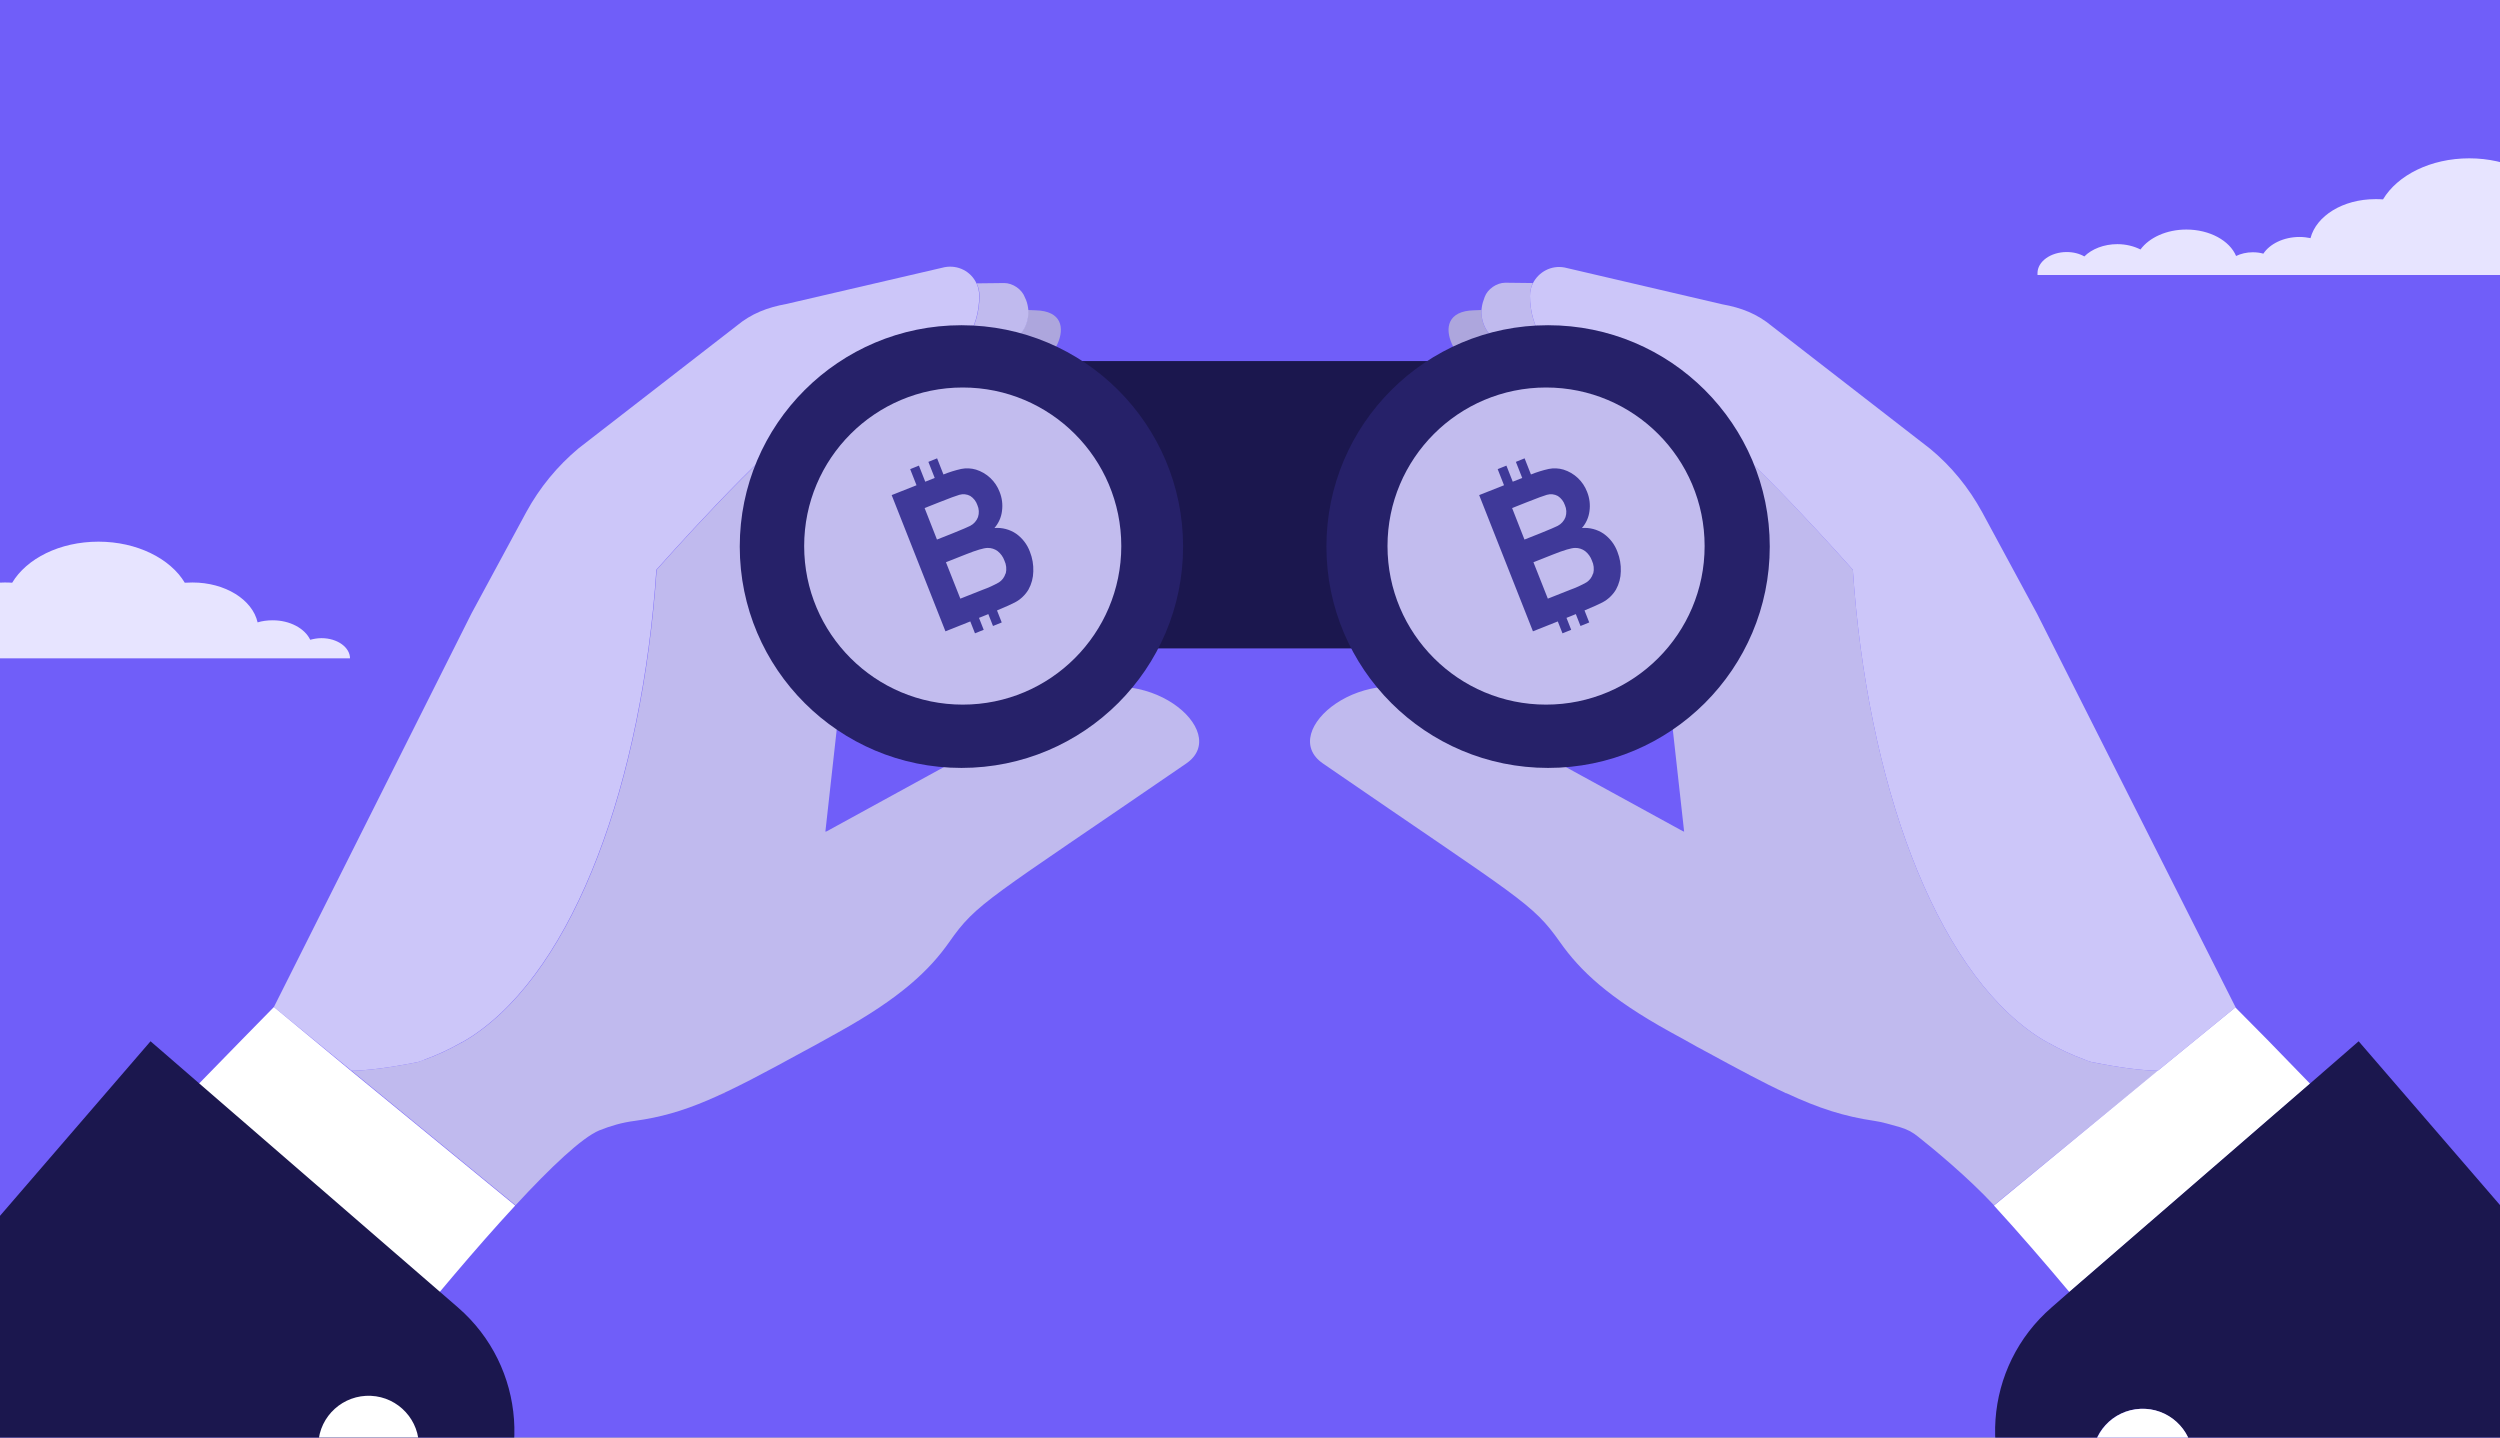 <?xml version="1.0" encoding="UTF-8"?> <svg xmlns="http://www.w3.org/2000/svg" width="600" height="345" viewBox="0 0 600 345" fill="none"><rect x="0" y="0" width="600" height="345" fill="#808080" stroke="none"/><g clip-path="url(#clip0)"><rect width="600" height="345" fill="#705EF9"></rect><path d="M232.187 155.608H356.321C361.344 155.608 365.454 151.498 365.454 146.475V95.786C365.454 90.763 361.344 86.653 356.321 86.653H232.187C227.164 86.653 223.054 90.763 223.054 95.786V146.551C223.054 151.498 227.164 155.608 232.187 155.608Z" fill="#1B174E"></path><path d="M244.06 81.021L243.831 81.249C240.863 83.989 238.123 85.968 232.187 87.414L244.364 89.393C251.366 90.763 261.108 74.78 248.55 74.476L246.724 74.4C246.876 76.835 245.886 79.27 244.06 81.021Z" fill="#ADA6DD"></path><path d="M223.51 88.784L223.358 88.86C227.011 88.48 229.904 87.947 232.263 87.414C238.123 85.968 240.863 83.989 243.908 81.249L244.136 81.021C246.039 79.27 246.952 76.835 246.8 74.4C246.724 73.638 246.571 72.801 246.267 72.04L245.963 71.355C245.278 69.453 243.07 67.93 241.015 67.93L234.394 68.006C234.851 68.92 235.079 69.909 235.079 71.051C235.079 78.738 230.589 85.664 223.51 88.784Z" fill="#C0BAEE"></path><path d="M256.313 167.785L198.394 199.523L198.09 199.599L209.735 94.797L192.534 102.332C184.695 106.137 157.6 136.733 157.6 136.733C154.175 187.498 138.04 232.25 113.457 248.613C113 248.918 112.467 249.222 112.011 249.526C111.63 249.755 111.326 249.907 110.945 250.135C110.869 250.211 110.717 250.287 110.641 250.287C107.825 251.886 105.009 253.18 102.117 254.245C101.584 254.397 100.975 254.626 100.442 254.854C93.288 256.3 88.265 256.909 84.383 256.985L123.732 289.255C132.104 280.198 139.638 273.044 143.824 271.294C146.488 270.228 149.304 269.391 152.349 269.01C164.526 267.336 173.279 263.074 192.991 252.266C193.676 251.886 194.285 251.581 194.97 251.201C196.948 250.135 199.079 248.917 201.287 247.7C216.128 239.48 223.054 232.859 227.773 226.161C234.47 216.571 236.83 216.115 284.702 183.235C295.89 175.548 274.58 157.739 256.313 167.785Z" fill="#C0BAEE"></path><path d="M102.04 254.245C104.932 253.18 107.749 251.886 110.565 250.287C110.641 250.211 110.793 250.135 110.869 250.135C111.25 249.907 111.554 249.755 111.934 249.526C112.391 249.222 112.924 248.918 113.381 248.613C137.964 232.25 154.099 187.498 157.524 136.733C157.524 136.733 184.619 106.137 192.458 102.332L209.658 94.797L223.282 88.86L223.434 88.784C230.512 85.664 235.079 78.738 235.003 70.975C235.003 69.909 234.774 68.844 234.318 67.93C233.024 65.19 229.98 63.516 226.707 64.125L188.729 72.954C184.162 73.791 180.357 75.237 176.779 78.205L138.877 107.583C133.778 111.845 129.516 117.021 126.319 122.881L113.152 147.236L65.736 241.687L84.383 256.985C88.189 256.909 93.288 256.3 100.442 254.854C100.975 254.702 101.508 254.473 102.04 254.245Z" fill="#CCC6F9"></path><path d="M65.737 241.687L58.05 249.526L11.395 297.323L81.111 340.401C81.111 340.401 104.628 309.881 123.655 289.331L84.307 257.061L65.737 241.687Z" fill="white"></path><path d="M170.843 263.074L174.04 262.389C174.116 262.313 172.898 262.617 170.843 263.074Z" fill="#FB9E8C"></path><path d="M230.741 184.301C260.123 184.301 283.941 160.516 283.941 131.177C283.941 101.837 260.123 78.053 230.741 78.053C201.359 78.053 177.541 101.837 177.541 131.177C177.541 160.516 201.359 184.301 230.741 184.301Z" fill="#262169"></path><path d="M109.88 313.762L36.13 249.907L-4.436 296.942V421H68.4L113.837 369.17C128.07 352.806 126.319 327.995 109.88 313.762Z" fill="#1B174E"></path><path d="M76.392 346.489C76.087 353.111 81.263 358.743 87.884 359.047C94.582 359.352 100.214 354.176 100.518 347.555C100.823 340.933 95.647 335.301 89.026 334.997C82.404 334.692 76.696 339.792 76.392 346.489Z" fill="white"></path><path d="M358.223 81.021C356.321 79.27 355.407 76.835 355.56 74.399L353.733 74.475C341.175 74.78 350.841 90.763 357.919 89.393L370.096 87.414C364.236 85.968 361.496 83.989 358.452 81.249L358.223 81.021Z" fill="#ADA6DD"></path><path d="M367.204 70.975C367.204 69.909 367.433 68.844 367.889 67.93L361.268 67.854C359.213 67.854 357.006 69.376 356.321 71.279L356.092 71.964C355.788 72.725 355.636 73.562 355.56 74.323C355.407 76.759 356.321 79.27 358.223 80.945L358.452 81.173C361.42 83.913 364.16 85.892 370.096 87.338C372.456 87.947 375.348 88.404 379.001 88.86L378.849 88.784C371.695 85.664 367.128 78.738 367.204 70.975Z" fill="#C0BAEE"></path><path d="M501.841 254.854C501.308 254.702 500.776 254.473 500.167 254.245C497.274 253.18 494.458 251.886 491.642 250.287C491.566 250.211 491.414 250.135 491.338 250.135C490.957 249.907 490.653 249.755 490.272 249.526C489.816 249.222 489.283 248.918 488.826 248.613C464.243 232.25 448.108 187.498 444.683 136.733C444.683 136.733 417.588 106.137 409.749 102.332L392.548 94.797L404.193 199.599L403.813 199.447L345.894 167.709C327.627 157.663 306.317 175.548 317.505 183.235C365.301 216.115 367.661 216.571 374.435 226.161C379.153 232.859 386.003 239.48 400.92 247.7C403.128 248.917 405.259 250.059 407.238 251.201C407.923 251.581 408.607 251.962 409.216 252.266C417.208 256.605 423.373 259.953 428.7 262.389L428.168 262.237C428.168 262.237 428.396 262.313 428.776 262.389C436.616 266.042 442.628 267.945 449.859 269.01C451.609 269.239 454.121 270 456.023 270.532C457.622 270.989 459.068 271.75 460.362 272.816C464.015 275.708 472.235 282.482 478.552 289.255L517.9 256.985C514.018 256.909 508.995 256.3 501.841 254.854Z" fill="#C0BAEE"></path><path d="M544.158 249.526L536.471 241.763L517.824 256.985L478.552 289.331C484.412 295.725 490.729 303.031 496.666 310.109L554.432 260.106L544.158 249.526Z" fill="white"></path><path d="M444.683 136.733C448.108 187.497 464.243 232.25 488.827 248.613C489.283 248.917 489.816 249.222 490.273 249.526C490.653 249.755 490.958 249.907 491.338 250.135C491.414 250.211 491.566 250.287 491.643 250.287C494.459 251.886 497.275 253.18 500.167 254.245C500.7 254.473 501.232 254.702 501.841 254.854C508.995 256.3 514.019 256.909 517.9 256.985L536.547 241.763L488.903 147.312L475.736 122.957C472.539 117.097 468.353 111.921 463.178 107.659L425.276 78.281C421.698 75.313 417.969 73.867 413.326 73.029L375.5 64.201C372.304 63.592 369.259 65.266 367.889 68.006C367.433 68.92 367.204 69.909 367.204 71.051C367.204 78.738 371.695 85.74 378.773 88.86L378.925 88.936L392.549 94.873L409.749 102.408C417.589 106.137 444.683 136.733 444.683 136.733Z" fill="#CCC6F9"></path><path d="M566.077 249.907L554.432 260.029L496.666 310.033L492.404 313.762C475.964 327.995 474.213 352.806 488.446 369.17L533.883 421H604.436V294.355L566.077 249.907ZM514.78 362.168C508.082 362.472 502.45 357.297 502.145 350.675C501.841 344.054 507.016 338.422 513.638 338.117C520.336 337.813 525.968 342.988 526.272 349.61C526.576 356.231 521.477 361.863 514.78 362.168Z" fill="#1B174E"></path><path d="M513.714 338.117C507.017 338.422 501.917 344.054 502.222 350.675C502.526 357.297 508.158 362.472 514.856 362.168C521.553 361.863 526.653 356.231 526.348 349.61C525.968 342.912 520.336 337.813 513.714 338.117Z" fill="white"></path><path d="M371.542 184.301C400.924 184.301 424.743 160.516 424.743 131.177C424.743 101.837 400.924 78.053 371.542 78.053C342.161 78.053 318.342 101.837 318.342 131.177C318.342 160.516 342.161 184.301 371.542 184.301Z" fill="#262169"></path><path d="M231.055 169.109C252.071 169.109 269.109 152.071 269.109 131.055C269.109 110.038 252.071 93 231.055 93C210.038 93 193 110.038 193 131.055C193 152.071 210.038 169.109 231.055 169.109Z" fill="#C2BCEE"></path><path d="M371.055 169.109C392.071 169.109 409.109 152.071 409.109 131.055C409.109 110.038 392.071 93 371.055 93C350.038 93 333 110.038 333 131.055C333 152.071 350.038 169.109 371.055 169.109Z" fill="#C2BCEE"></path><path d="M243.869 128.088C242.339 127.055 240.504 126.574 238.666 126.724C239.657 125.587 240.287 124.179 240.474 122.681C240.696 121.108 240.498 119.505 239.899 118.036C239.419 116.774 238.659 115.638 237.677 114.715C236.695 113.791 235.517 113.103 234.231 112.704C233.084 112.367 231.873 112.312 230.7 112.543C229.242 112.87 227.813 113.316 226.426 113.874L224.905 110L222.81 110.848L224.331 114.704L222.059 115.611L220.538 111.746L218.443 112.594L219.964 116.459L214 118.824L226.907 151.517L232.871 149.143L233.995 152L236.09 151.152L234.958 148.287L236.647 147.609L237.196 147.38L238.32 150.237L240.415 149.389L239.283 146.507C241.445 145.6 242.881 144.956 243.557 144.592C244.913 143.884 246.048 142.813 246.834 141.498C247.574 140.164 247.971 138.667 247.992 137.141C248.052 135.537 247.779 133.938 247.189 132.445C246.549 130.689 245.391 129.169 243.869 128.088ZM221.907 121.935L225.235 120.612C227.972 119.527 229.636 118.917 230.244 118.756C231.125 118.495 232.073 118.596 232.88 119.036C233.669 119.552 234.264 120.319 234.569 121.214C234.977 122.125 235.031 123.156 234.721 124.105C234.375 125.013 233.708 125.761 232.846 126.207C232.322 126.495 230.937 127.054 228.673 127.987L224.872 129.495L221.907 121.935ZM241.335 137.624C241.083 138.509 240.519 139.271 239.747 139.769C238.5 140.474 237.194 141.069 235.845 141.549L230.481 143.676L227.026 134.937L231.714 133.081C234.349 132.03 236.126 131.504 237.044 131.504C237.907 131.486 238.751 131.758 239.443 132.276C240.179 132.863 240.738 133.643 241.057 134.53C241.515 135.494 241.631 136.585 241.386 137.624H241.335Z" fill="#3F3999"></path><path d="M384.869 128.088C383.339 127.055 381.504 126.574 379.666 126.724C380.657 125.587 381.287 124.179 381.474 122.681C381.696 121.108 381.498 119.505 380.899 118.036C380.419 116.774 379.659 115.638 378.677 114.715C377.695 113.791 376.517 113.103 375.231 112.704C374.084 112.367 372.873 112.312 371.7 112.543C370.242 112.87 368.813 113.316 367.426 113.874L365.905 110L363.81 110.848L365.331 114.704L363.059 115.611L361.538 111.746L359.443 112.594L360.964 116.459L355 118.824L367.907 151.517L373.871 149.143L374.995 152L377.09 151.152L375.958 148.287L377.647 147.609L378.196 147.38L379.32 150.237L381.415 149.389L380.283 146.507C382.445 145.6 383.881 144.956 384.557 144.592C385.913 143.884 387.048 142.813 387.834 141.498C388.574 140.164 388.971 138.667 388.992 137.141C389.052 135.537 388.779 133.938 388.189 132.445C387.549 130.689 386.391 129.169 384.869 128.088ZM362.907 121.935L366.235 120.612C368.972 119.527 370.636 118.917 371.244 118.756C372.125 118.495 373.073 118.596 373.88 119.036C374.669 119.552 375.264 120.319 375.569 121.214C375.977 122.125 376.031 123.156 375.721 124.105C375.375 125.013 374.708 125.761 373.846 126.207C373.322 126.495 371.937 127.054 369.673 127.987L365.872 129.495L362.907 121.935ZM382.335 137.624C382.083 138.509 381.519 139.271 380.747 139.769C379.5 140.474 378.194 141.069 376.845 141.549L371.481 143.676L368.026 134.937L372.714 133.081C375.349 132.03 377.126 131.504 378.044 131.504C378.907 131.486 379.751 131.758 380.443 132.276C381.179 132.863 381.738 133.643 382.057 134.53C382.515 135.494 382.631 136.585 382.386 137.624H382.335Z" fill="#3F3999"></path><path d="M646.147 61.157C645.223 61.157 644.3 61.324 643.453 61.547C642.144 58.819 638.602 56.871 634.444 56.871C633.135 56.871 631.903 57.038 630.825 57.372C629.593 51.916 623.049 47.797 615.195 47.797C614.579 47.797 613.963 47.853 613.347 47.853C609.883 42.064 601.875 38 592.636 38C583.319 38 575.389 42.064 571.924 47.853C571.308 47.797 570.692 47.797 570.076 47.797C562.3 47.797 555.909 51.805 554.523 57.149C553.676 56.982 552.829 56.871 551.905 56.871C548.055 56.871 544.745 58.541 543.205 60.879C542.435 60.656 541.588 60.545 540.664 60.545C539.201 60.545 537.815 60.879 536.66 61.435C535.12 57.761 530.346 55.09 524.726 55.09C519.952 55.09 515.794 57.038 513.715 59.877C512.176 59.097 510.251 58.596 508.172 58.596C504.938 58.596 502.012 59.765 500.241 61.547C499.086 60.879 497.623 60.489 496.007 60.489C492.157 60.489 489 62.771 489 65.555C489 65.722 489 65.833 489 66H498.47H503.013H512.561H517.796H533.58H536.891H542.82H547.67H557.218H560.837H576.775H582.703H602.414H608.343H625.359H627.9H639.295H643.453H653C653 63.384 649.997 61.157 646.147 61.157Z" fill="#E7E4FF"></path><path d="M77.147 153.157C76.224 153.157 75.299 153.324 74.453 153.547C73.144 150.819 69.602 148.871 65.444 148.871C64.135 148.871 62.903 149.038 61.825 149.372C60.593 143.917 54.049 139.797 46.195 139.797C45.579 139.797 44.963 139.853 44.347 139.853C40.883 134.064 32.875 130 23.636 130C14.319 130 6.389 134.064 2.924 139.853C2.308 139.797 1.692 139.797 1.076 139.797C-6.7 139.797 -13.091 143.805 -14.477 149.149C-15.324 148.982 -16.171 148.871 -17.095 148.871C-20.945 148.871 -24.255 150.541 -25.795 152.879C-26.565 152.656 -27.412 152.545 -28.336 152.545C-29.799 152.545 -31.185 152.879 -32.34 153.435C-33.88 149.761 -38.654 147.089 -44.274 147.089C-49.048 147.089 -53.206 149.038 -55.285 151.877C-56.824 151.097 -58.749 150.596 -60.828 150.596C-64.062 150.596 -66.988 151.765 -68.759 153.547C-69.914 152.879 -71.376 152.489 -72.993 152.489C-76.843 152.489 -80 154.771 -80 157.555C-80 157.722 -80 157.833 -80 158H-70.53H-65.987H-56.44H-51.204H-35.42H-32.109H-26.18H-21.33H-11.782H-8.163H7.775H13.703H33.414H39.343H56.359H58.9H70.295H74.453H84C84 155.384 80.997 153.157 77.147 153.157Z" fill="#E7E4FF"></path></g><defs><clipPath id="clip0"><rect width="600" height="345" fill="white"></rect></clipPath></defs></svg> 